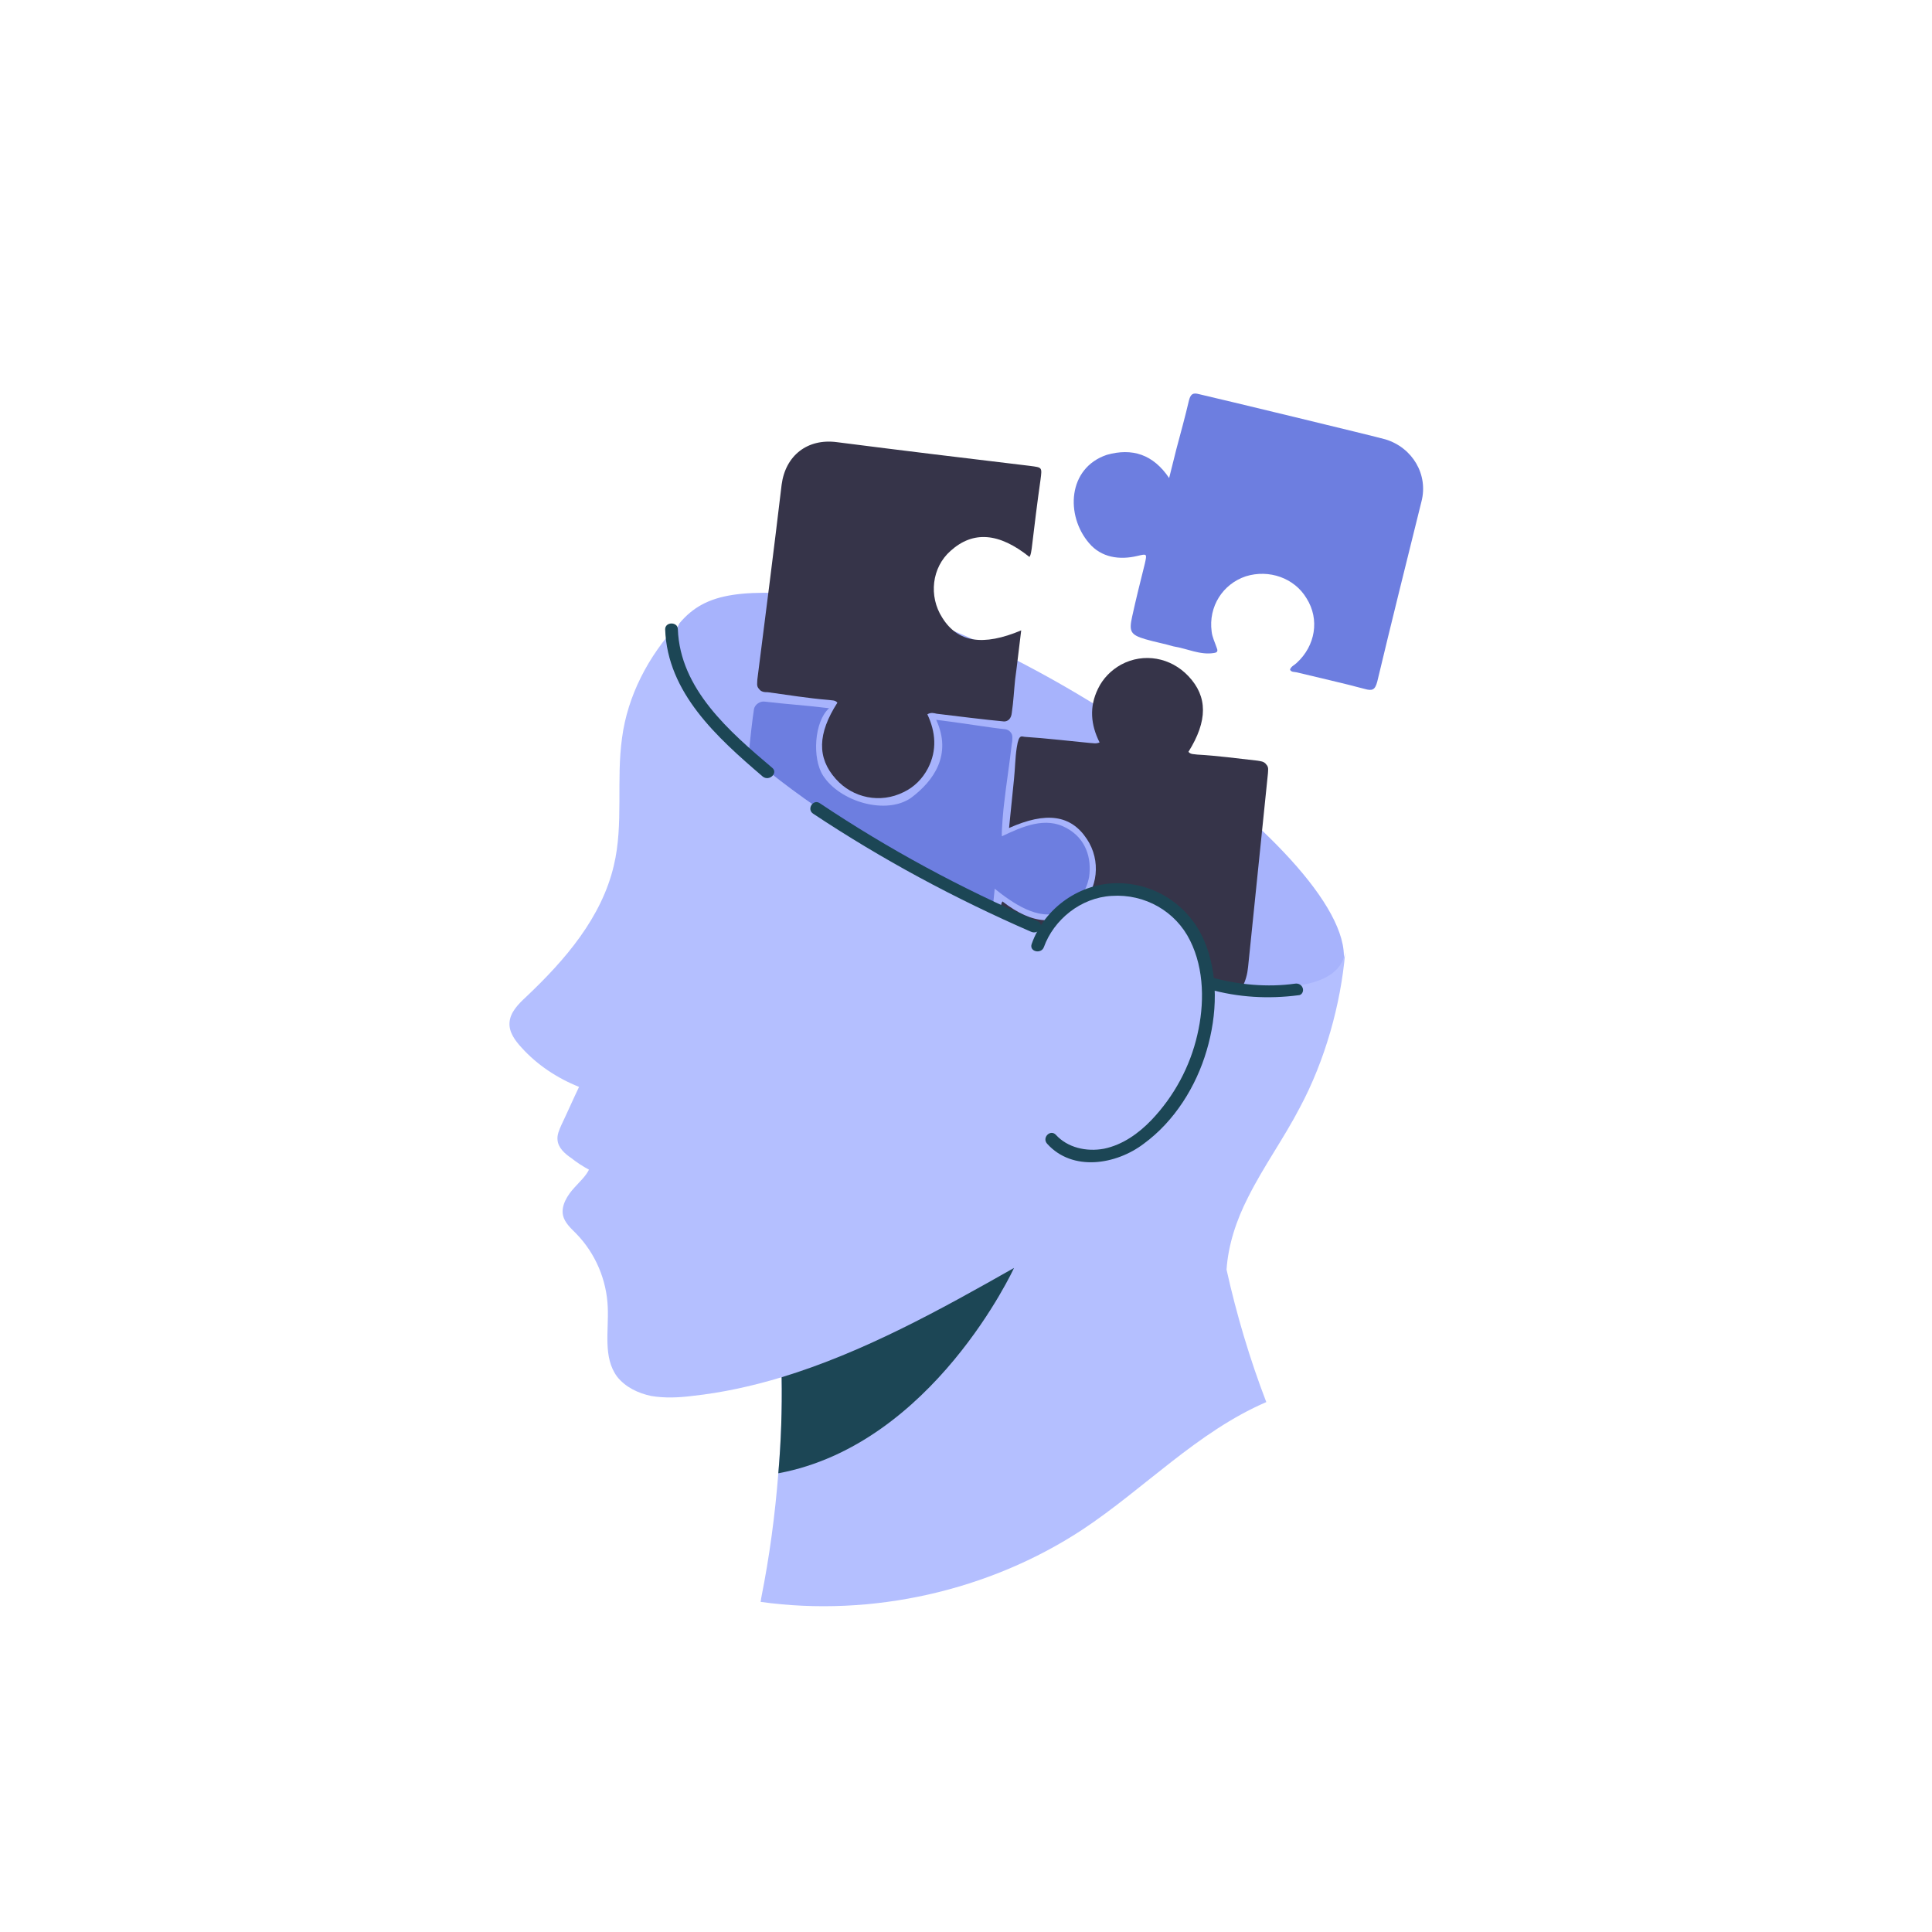 <?xml version="1.0" encoding="UTF-8"?> <svg xmlns="http://www.w3.org/2000/svg" xmlns:xlink="http://www.w3.org/1999/xlink" version="1.1" id="Ebene_1" x="0px" y="0px" viewBox="0 0 350 350" style="enable-background:new 0 0 350 350;" xml:space="preserve"> <style type="text/css"> .st0{fill:#A7B3FC;} .st1{fill:#363449;} .st2{fill:#6D7EE0;} .st3{fill:#B4BFFF;} .st4{fill:#1C4655;} </style> <g> <path class="st0" d="M243.3,174.9c-1,5.2-32.2,19.6-75.1-4.1c-22.8-12.6-53.1-37.8-50.6-45.8c0.1-0.3,0.2-0.6,0.4-0.9 c0.3-0.4,4.8-10.8,5.1-11.2c4.8-5.7,11.4-6.4,28.4-4.7C182.7,111.4,247.1,156.1,243.3,174.9z"></path> <path class="st1" d="M137.5,124.8c-0.5-0.5-0.3-1.1-0.3-1.7c1.5-11.8,3-23.5,4.4-35.3c0.7-5.3,4.7-8.4,10-7.7 c11.7,1.5,23.3,2.9,35,4.3c2.2,0.3,2.2,0.2,1.9,2.5c-0.6,4.2-1.1,8.3-1.6,12.5c-0.1,0.5-0.1,1-0.4,1.5c-5.5-4.4-10.2-4.8-14.3-1.1 c-3.4,3-4,8.2-1.5,12.1c2.8,4.5,7.4,5.2,14.3,2.3c-0.4,3.1-0.7,6-1.1,8.9c-0.2,1.9-0.3,4-0.6,6c-0.1,1.1-0.7,1.6-1.4,1.6 c-3.3-0.3-8.9-1-12.2-1.4c-0.5-0.1-1-0.3-1.7,0.1c1.5,3.2,1.8,6.5,0.1,9.8c-1,1.9-2.5,3.4-4.4,4.3c-4.2,2.1-9.2,1.1-12.3-2.4 c-3.4-3.8-3.3-8.2,0.3-13.8c-0.4-0.5-1-0.4-1.6-0.5c-3.7-0.3-7.3-0.9-11-1.4C138.6,125.4,137.9,125.4,137.5,124.8z"></path> <path class="st2" d="M138.5,127.1c4.2,0.5,6.7,0.6,11.7,1.2c-2.7,2.4-3.1,9.1-1.1,12.2c3.1,4.8,11.5,7.2,16,4 c4.1-3.1,7.4-7.8,4.5-14.1c4.2,0.5,10.2,1.5,12.5,1.7c0.7,0.1,1.3,0.7,1.3,1.4c0,0.4,0,0.9-0.1,1.2c-0.4,3.6-1,7.3-1.4,10.9 c-0.1,0.6-0.5,5.1-0.4,5.9c3.8-1.8,7.9-3.6,11.7-1.5c3.5,1.9,4.6,5.4,4.1,8.9c-0.2,0.8-0.7,4.3-5.2,6.3c-4,1.7-8.8-1.7-11.9-4.2 c-0.2,1.6-1.2,13.1-1.4,14.3c-0.2,0.9,0,1.9-0.9,2.6c-0.5,0.3-1.2,0.2-1.7,0.2c-10.4,0-28.5-2.5-38.1-3.9c-3.6-0.6-6.2-3.8-5.9-7.5 c0.7-6.8,1.8-15.2,2.4-20.2c0.5-4.4,1.4-14.3,2-18.1C136.8,127.6,137.7,127,138.5,127.1z"></path> <path class="st1" d="M229.4,138.5c0.5,0.5,0.3,1.1,0.3,1.6c-1.2,11.7-2.4,23.4-3.6,35.1c-0.5,5.2-4.4,8.4-9.7,7.9 c-11.5-1.2-23.1-2.3-34.6-3.5c-2.2-0.2-2.1-0.2-1.9-2.4c0.5-4.1,0.9-8.3,1.3-12.4c0.1-0.5,0.1-1,0.4-1.5c5.5,4.3,10.1,4.5,14.1,0.8 c3.2-3,3.8-8.2,1.2-12.1c-2.9-4.4-7.4-5-14.1-2c0.3-3,0.6-6,0.9-8.9c0.2-1.9,0.2-3.8,0.5-5.7c0.4-2.6,0.9-1.9,1.6-1.9 c3.3,0.2,8.5,0.8,11.7,1.1c0.5,0,1,0.2,1.7-0.1c-1.6-3.2-1.9-6.4-0.3-9.7c0.9-1.9,2.4-3.4,4.2-4.4c4.1-2.2,9-1.3,12.2,2.1 c3.5,3.7,3.5,8.1,0,13.7c0.4,0.5,1,0.4,1.6,0.5c3.6,0.2,7.3,0.7,10.9,1.1C228.3,137.9,229,137.9,229.4,138.5z"></path> <path class="st2" d="M251,79.6c4.9,1.5,7.8,6.4,6.5,11.3c-2.7,10.9-5.4,21.7-8,32.6c-0.4,1.5-0.9,1.7-2.3,1.3 c-4.1-1.1-8.2-2-12.3-3c-0.4-0.1-1,0-1.2-0.5c0.2-0.6,0.8-0.8,1.2-1.2c3.4-3.1,4.2-7.9,1.8-11.7c-2.2-3.7-6.8-5.3-11-4 c-4.2,1.4-6.8,5.5-6.2,10c0.1,1,0.6,2,0.9,2.9c0.2,0.5,0.3,0.9-0.5,1c-2.5,0.4-4.8-0.8-7.3-1.2c-1.7-0.5-3.4-0.8-5.1-1.3 c-2.7-0.8-3-1.4-2.4-4.1c0.7-3.2,1.5-6.4,2.3-9.6c0.4-1.8,0.4-1.8-1.3-1.4c-3.3,0.8-6.6,0.3-8.8-2.3c-4.3-5-3.9-13.6,3.2-16 c4.6-1.3,8.4-0.1,11.3,4.2c0.5-2,0.9-3.6,1.3-5.2c0.8-3,1.6-5.9,2.3-8.9c0.3-1.1,0.7-1.4,1.8-1.1C220.3,72.1,249.3,79.1,251,79.6z"></path> <path class="st3" d="M226.1,216.9c-2.1,4.1-3.6,8.6-3.9,13.1c1.8,8.1,4.2,16.2,7.2,24c-12.5,5.4-22,15.6-33.3,23.1 c-16.9,11.1-38.1,15.9-58.3,13.1l0.1-0.7c1.5-7.5,2.5-15,3.1-22.6c0.5-5.8,0.7-11.6,0.6-17.4c-5.3,1.6-10.7,2.8-16.3,3.4 c-2.4,0.3-4.9,0.4-7.3,0c-2.4-0.5-4.7-1.6-6.2-3.5c-2.6-3.5-1.5-8.3-1.7-12.6c-0.2-4.9-2.2-9.7-5.7-13.3c-1-1-2.1-2-2.4-3.3 c-0.4-1.8,0.8-3.7,2.1-5.1c0.9-1,2-2,2.6-3.2c-1.1-0.6-2.2-1.3-3.2-2.1c-1.2-0.8-2.4-1.9-2.5-3.3c-0.1-0.9,0.3-1.8,0.7-2.7 c1.1-2.3,2.1-4.6,3.2-6.9c-4-1.6-7.6-4-10.4-7.1c-1.2-1.3-2.3-2.8-2.2-4.5c0.1-1.9,1.6-3.4,3-4.7c7.1-6.7,13.7-14.4,15.9-23.8 c1.8-7.5,0.4-15.5,1.5-23.2c1-7.5,4.7-14.7,10.1-20.5c-0.2,0.3-0.4,0.5-0.5,0.8c-5.1,9.5,17.9,30.6,51.2,47.3 c5.3,2.7,10.6,5,15.7,7.1c3-3.3,7-5.9,11.5-6.4c6.9-0.8,13.8,3.7,16.7,9.9c0.9,1.8,1.4,3.8,1.7,5.8c12.5,2.3,21.5,1.4,24-3.3 c0.3-0.6,0.5-1.2,0.6-1.8c-0.8,9.5-3.7,19.7-8.2,28.1C232.6,206.2,228.9,211.3,226.1,216.9z"></path> <path class="st4" d="M183.7,229.7c0,0-14.7,32-42.7,37.2c0.5-5.8,0.7-11.6,0.6-17.4C156.4,245,170.3,237.3,183.7,229.7z"></path> <path class="st4" d="M218.1,170.3c-2.6-6-8.4-10.1-15.2-10.3c-7.2-0.2-13.7,4.5-16,11c-0.5,1.4,1.7,1.9,2.2,0.6 c1.8-5,6.7-9,12.3-9.3c6-0.4,11.6,2.8,14.2,8.1c2.6,5.2,2.6,11.6,1.3,17.1c-1.3,5.7-4.2,11.1-8.3,15.4c-2.3,2.4-5.2,4.5-8.6,5.2 c-3.2,0.6-6.6-0.2-8.7-2.5c-1-1.1-2.6,0.5-1.6,1.6c4.6,5.1,12.5,3.8,17.5,0c5.6-4.1,9.5-10.4,11.4-16.9 C220.5,183.9,220.8,176.5,218.1,170.3z"></path> <path class="st4" d="M139.9,139.1c-7.8-6.6-16.7-14.3-17.1-25.1c0-1.4-2.3-1.4-2.3,0c0.4,11.5,9.4,19.6,17.7,26.7 C139.4,141.6,141,140,139.9,139.1z"></path> <path class="st4" d="M188,166.9c-13.8-5.9-27.1-13.1-39.5-21.4c-1.2-0.8-2.4,1.1-1.2,1.9c12.5,8.3,25.7,15.4,39.5,21.4 C188.2,169.4,189.3,167.5,188,166.9z"></path> <path class="st4" d="M236,179c-0.2-0.6-0.8-0.9-1.4-0.8c-5,0.7-10.2,0.2-15-1.1c-1.4-0.4-2,1.7-0.6,2.1c5.3,1.5,10.8,1.8,16.2,1.1 C235.9,180.3,236.2,179.5,236,179z"></path> </g> </svg> 